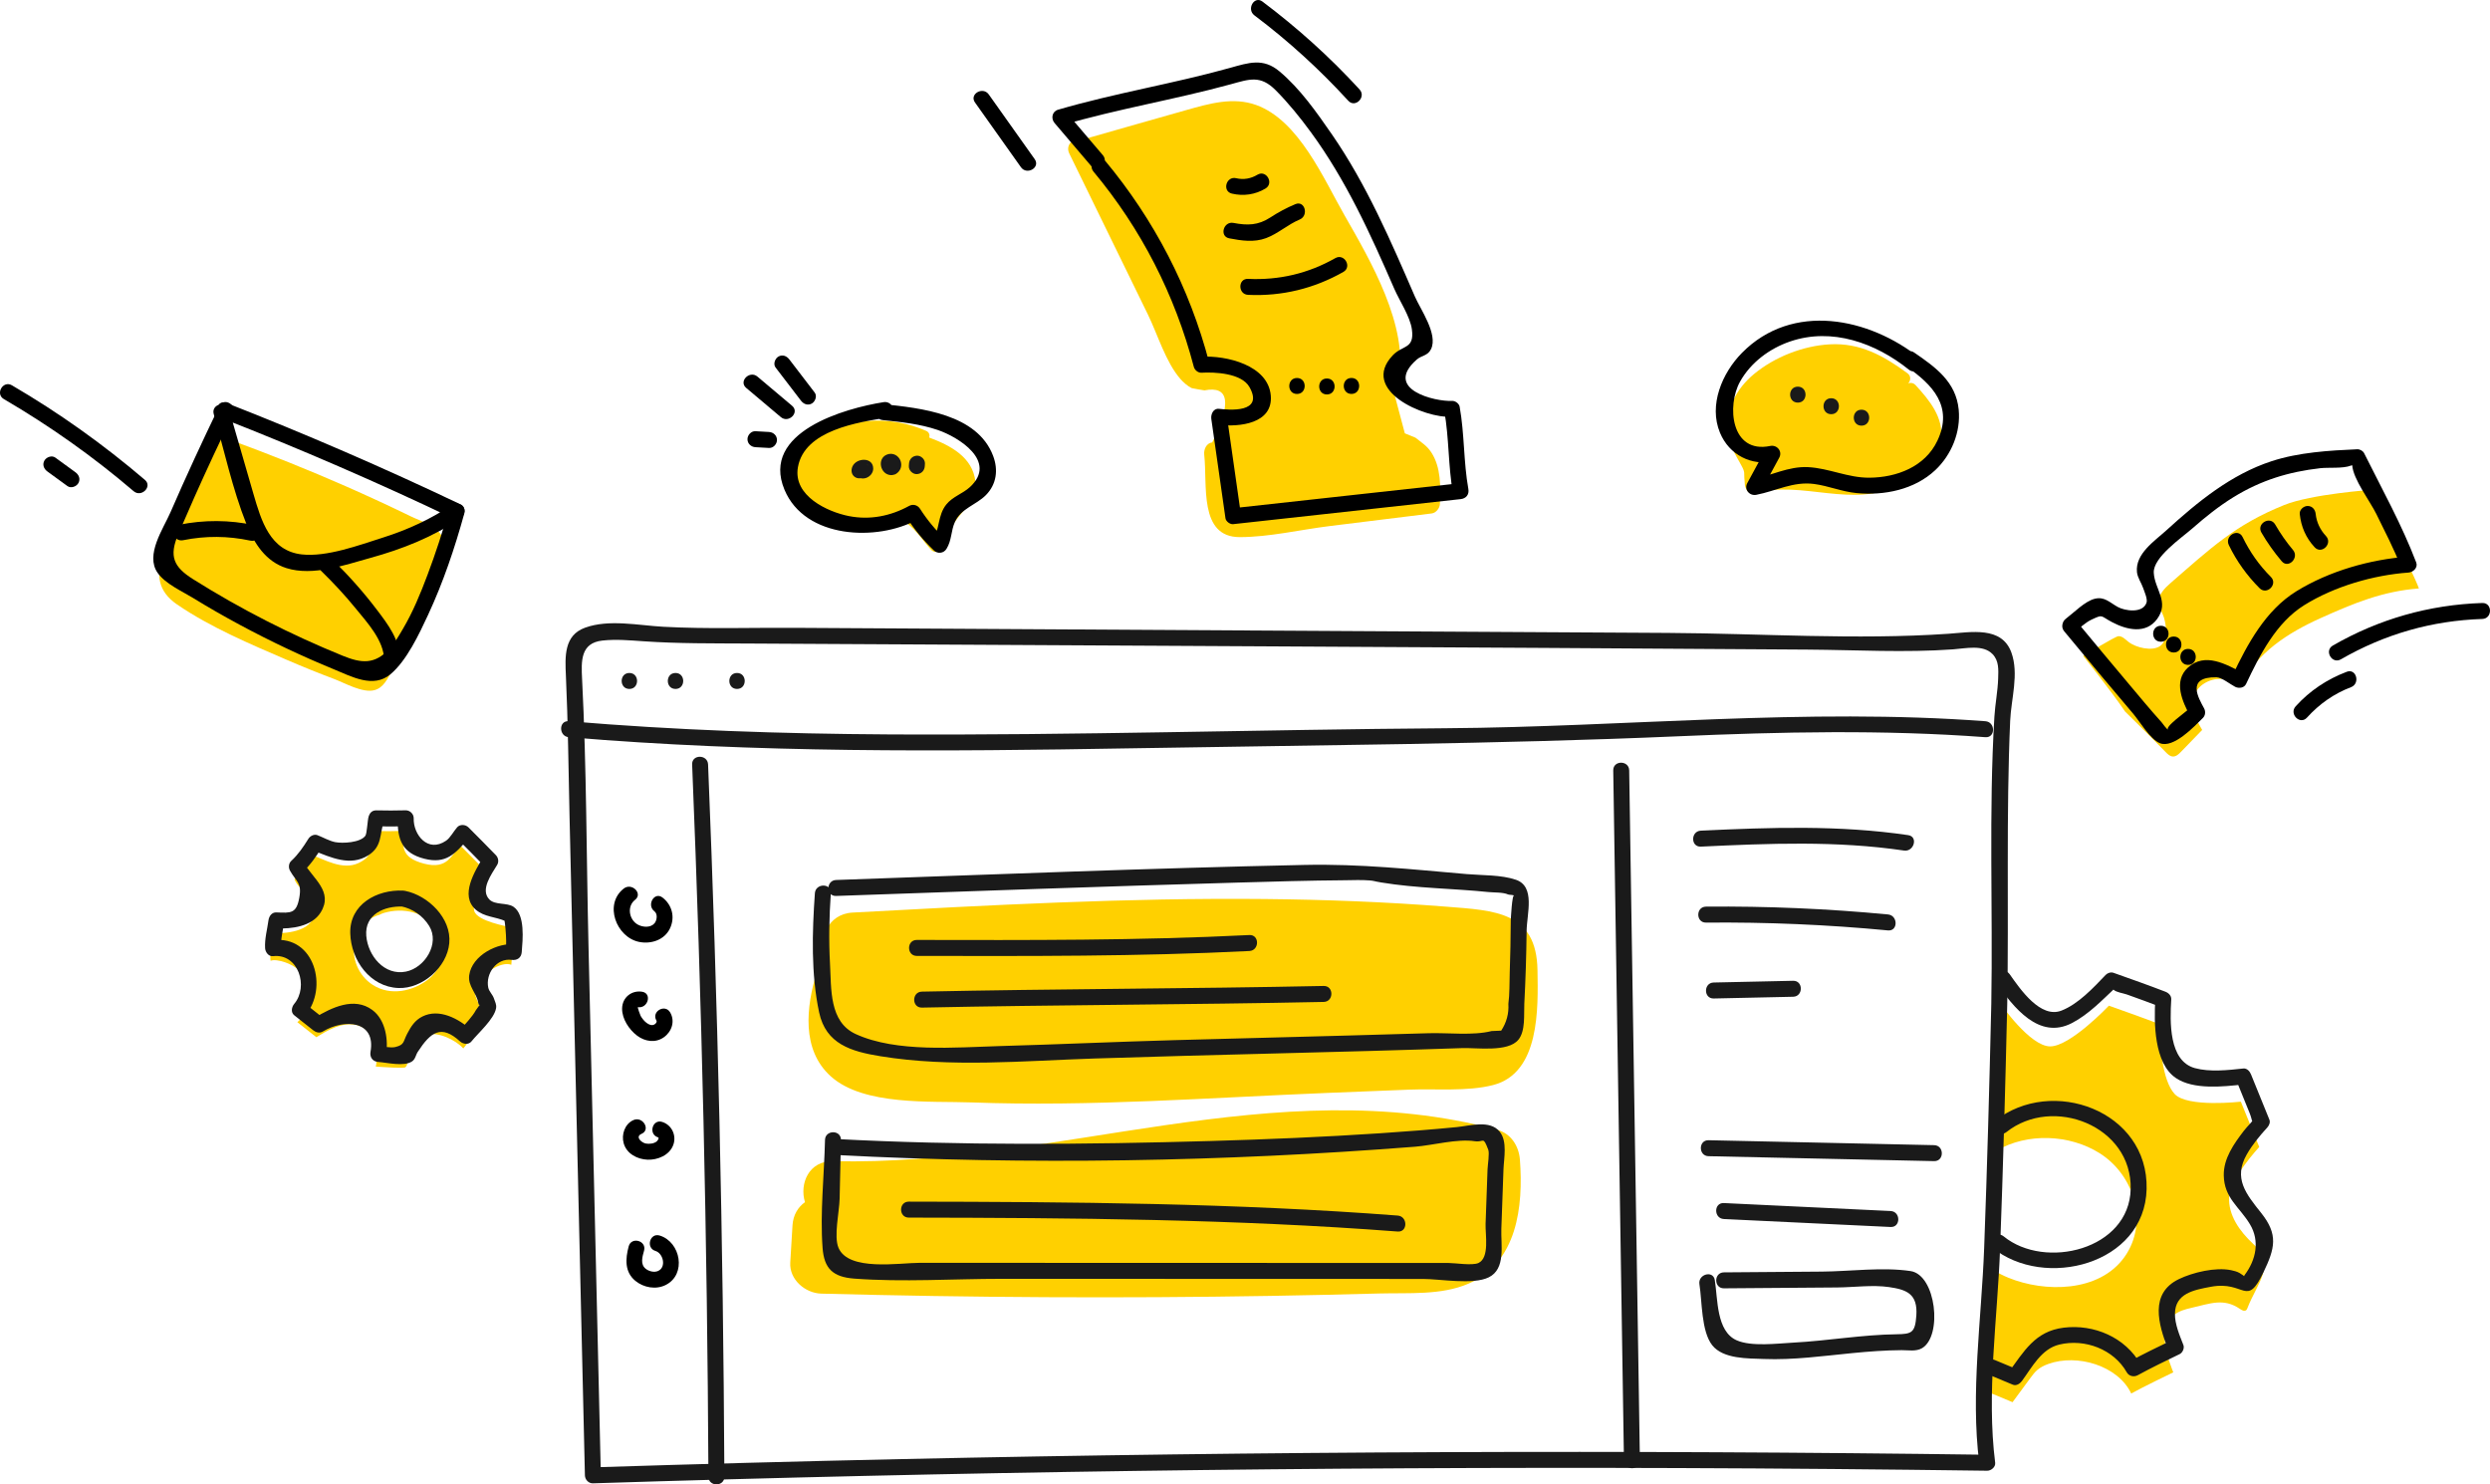<svg fill="none" height="279" viewBox="0 0 468 279" width="468" xmlns="http://www.w3.org/2000/svg"><path d="m50.866 180.585c1.189-.476 4.278.666 5.102 1.647.824.982.894 1.504 1.25 2.737.425 1.478.428 1.504.411 3.042-.018 1.537-.546 3.142-1.736 4.113 1.191.941 2.38 1.883 3.571 2.826 1.798-1.074 4.907-3.167 8.056-2.154 3.148 1.014 3.572 5.993 3.107 7.673 1.507.106 5.286.359 5.567.129.27-.22.343-.593.428-.931.543-2.133 1.496-4.677 3.629-5.208 2.132-.532 5.354.97 6.831 2.6 1.246-1.558 4.187-5.244 4.254-5.595.109-.575-2.971-4.486-1.922-6.384 1.049-1.896 4.663-4.502 6.692-3.746.296-2.139-.277-6.929-.452-7.09-.152-.138-5.958-1.047-6.52-3.026-.562-1.977 2.562-7.051 2.562-7.051s-3.98-4.078-5.173-5.24c-1.684 1.702-2.336 4.581-6.833 3.398-4.498-1.182-3.935-3.323-3.886-6.152-1.838.072-3.679.074-5.516.007l-.393 1.178c-.339 1.65.535 3.416-2.5 4.852-3.035 1.436-6.473-.714-8.6-1.421-1.156 1.81-1.779 3.127-3.458 4.463.881 2.262 4.063 3.191 3.684 6.571-.38 3.379-5.807 3.686-7.523 3.54-.069 1.18-.915 4.073-.631 5.222zm15.822-3.765c.393-1.706 1.518-3.254 3.003-4.172.523-.324 1.07-.547 1.627-.706.267-.144.551-.268.858-.358 3.652-1.067 7.781-.181 9.958 3.137 1.938 2.953 1.188 7.074-1.534 9.269-2.902 2.339-7.191 3.263-10.499 1.154-2.759-1.761-4.149-5.128-3.414-8.324z" fill="#ffd000"/><path d="m377.455 240.15c6.869 2.819 17.09 2.776 21.835-3.875 4.666-6.541 1.761-15.479-4.662-19.524-5.641-3.553-13.577-3.878-19.375-.484l.725-27.646s5.54 8.037 9.342 8.055c3.803.018 11.049-7.651 11.049-7.651s6.95 2.454 9.759 3.554c-.293 3.49.228 10.458 2.592 13.037 2.392 2.609 12.45 1.45 12.45 1.45l3.46 8.515s-5.439 5.855-5.658 9.324c-.219 3.47 1.97 6.516 4.511 8.888 4.337 4.054.805 7.222-1.062 12.038-.062.16-.131.329-.266.434-.336.261-.809-.01-1.16-.25-3.058-2.087-5.554-1.01-9.162-.184-1.121.257-2.269.574-3.171 1.29-.887.703-1.46.946-1.845 2.011-.436 1.209.139 2.495.146 3.78.007 1.245 1.506 5.031 1.506 5.031s-5.924 2.856-7.903 3.98c-2.479-5.243-10.154-7.526-15.599-5.553-.741.268-1.465.617-2.063 1.133-.507.437-.91.981-1.307 1.521-1.113 1.509-3.338 4.527-3.338 4.527l-4.2-1.75.604-23.066c.901.547 1.841 1.024 2.792 1.415z" fill="#ffd000"/><path d="m375.146 184.643c3.294 4.705 8.083 10.861 14.273 7.651 3.174-1.646 5.69-4.326 8.27-6.735-.638.596-1.332-.416-.428.472.485.478 1.841.657 2.493.89 2.152.773 4.303 1.549 6.437 2.37-.366-.482-.733-.965-1.1-1.447-.257 4.354-.259 11.978 3.869 14.779 3.321 2.254 8.936 1.616 12.673 1.209-.481-.367-.963-.735-1.444-1.102.871 2.144 1.742 4.286 2.612 6.43.697 1.716.257 2.15 1.125.742-.574.933-1.522 1.772-2.188 2.64-1.86 2.424-3.824 5.181-3.777 8.359.063 4.292 2.965 5.952 4.927 9.218 1.884 3.14 1.131 6.681-.996 9.521-.58.773 1.21.936-.958-.367-.449-.269-1.101-.431-1.599-.534-2.92-.605-7.196.413-9.813 1.68-5.538 2.682-3.881 8.446-2.034 13.189.229-.565.459-1.13.688-1.695-2.655 1.283-5.316 2.564-7.903 3.98.683.179 1.366.359 2.05.538-2.852-5.055-8.741-7.588-14.445-6.885-5.405.666-7.46 4.457-10.45 8.514.564-.23 1.128-.46 1.692-.689-1.4-.584-2.8-1.167-4.2-1.75-1.779-.741-2.554 2.162-.797 2.895 1.4.583 2.8 1.167 4.2 1.75.652.271 1.329-.198 1.692-.689 1.921-2.606 3.658-6.036 7.011-6.851 4.815-1.17 10.262.884 12.709 5.221.406.721 1.346.924 2.049.539 2.586-1.416 5.248-2.697 7.903-3.98.541-.262.913-1.119.688-1.696-.714-1.832-1.62-3.92-1.59-5.913.058-3.803 3.558-4.447 6.767-5.043 6.447-1.194 6.633 4.03 9.868-2.712 2.167-4.516 2.812-7.092-.417-11.145-2.868-3.6-5.29-6.53-2.712-11.027 1.046-1.825 2.444-3.513 3.86-5.061.331-.363.586-.965.385-1.46-1.152-2.838-2.306-5.678-3.459-8.516-.228-.563-.749-1.178-1.444-1.101-2.857.311-6.303.694-9.097-.07-4.93-1.347-4.696-8.713-4.447-12.915.042-.705-.504-1.218-1.1-1.447-3.231-1.243-6.495-2.4-9.758-3.554-.487-.172-1.11.022-1.458.386-2.323 2.431-5.149 5.484-8.313 6.717-3.933 1.533-7.71-3.941-9.724-6.818-1.102-1.573-3.701-.074-2.59 1.512z" fill="#1a1a1a"/><path d="m374.482 234.514c9.748 7.957 28.633 3.178 28.979-11.016.358-14.743-17.851-21.285-28.477-12.832-1.509 1.201.624 3.312 2.119 2.122 8.724-6.939 23.645-1.175 23.362 10.71-.272 11.406-16.112 15.223-23.863 8.893-1.484-1.211-3.616.901-2.12 2.123z" fill="#1a1a1a"/><path d="m75.76 167.394c-4.94-.225-10.078 2.588-9.929 8.028.138 5.043 3.711 10.084 9.061 10.283 4.492.166 9.129-3.882 9.553-8.423.439-4.698-3.988-8.97-8.286-9.834-1.883-.378-2.689 2.515-.797 2.896 2.176.437 4.113 1.762 5.313 3.715 2.018 3.286-.813 7.852-4.379 8.562-4.071.808-7.14-2.992-7.453-6.71-.344-4.061 3.402-5.673 6.919-5.513 1.927.086 1.923-2.917-.001-3.004z" fill="#1a1a1a"/><path d="m70.746 155.313c1.846.044 3.672.042 5.517-.007-.499-.5-.999-1-1.498-1.501-.122 3.961.821 6.537 4.986 7.6 4.115 1.051 5.803-.95 8.29-3.785-.706 0-1.412 0-2.119 0 1.746 1.724 3.458 3.484 5.173 5.24-.078-.606-.156-1.213-.235-1.819-1.641 2.726-4.477 7.273-1.448 9.931 1.611 1.414 3.791 1.328 5.619 2.174.777.268.683.066-.282-.608.125.71.214 1.423.268 2.141.131 1.432.164 2.853.05 4.286.632-.482 1.264-.965 1.897-1.447-3.382-.46-8.272 2.055-8.776 5.789-.278 2.065 1.42 3.346 1.695 5.172.099.484.255.529.468.135-.286.422-.584.834-.896 1.236-.712 1.324-2.026 2.592-2.973 3.778h2.119c-2.356-2.151-6.057-4.156-9.219-2.565-1.406.708-2.138 1.872-2.848 3.234-.795 1.527-.495 2.071-2.206 2.493-.93.229-2.304-.128-3.243-.192.481.634.963 1.267 1.444 1.901.517-2.911-.002-6.764-2.541-8.659-3.423-2.553-7.684-.442-10.822 1.444.605.078 1.21.157 1.816.236-1.191-.942-2.38-1.884-3.571-2.827v2.123c4.309-5.111 1.735-15.011-6.085-14.102.499.501.999 1.001 1.498 1.502-.101-1.747.398-3.49.63-5.223-.499.5-.999 1-1.498 1.501 2.834.127 6.657-.338 8.307-2.982 2.471-3.96-1.485-6.361-3.174-9.388-.078.606-.156 1.212-.235 1.819 1.552-1.438 2.581-2.979 3.693-4.767-.564.231-1.128.461-1.692.69 3.356 1.281 6.959 3.044 10.362.898 2.663-1.68 2.092-3.91 2.974-6.556.612-1.837-2.28-2.624-2.89-.799-.247.74-.314 3.252-.631 3.684-.953 1.295-4.257 1.47-5.696 1.185-1.065-.211-2.298-.918-3.322-1.308-.625-.238-1.364.163-1.692.689-.963 1.547-1.886 2.918-3.224 4.159-.492.457-.55 1.253-.235 1.82 1.196 2.142 2.273 2.229 1.746 5.117-.538 2.95-1.541 2.859-4.292 2.736-.886-.04-1.394.726-1.498 1.501-.236 1.76-.733 3.438-.63 5.223.043.737.655 1.599 1.498 1.501 4.737-.552 6.741 5.685 3.966 8.975-.474.564-.677 1.588 0 2.123 1.191.942 2.38 1.883 3.571 2.826.525.416 1.199.606 1.816.235 4.1-2.465 10.001-2.025 8.961 3.824-.178 1.002.41 1.83 1.444 1.901 1.672.114 4.788.906 6.324-.076.673-.431.711-1.204 1.118-1.828 2.441-3.753 4.409-5.185 7.956-1.945.547.5 1.594.657 2.119 0 1.24-1.554 4.303-4.222 4.639-6.258.119-.718-.196-1.174-.4-1.824-.219-.701-.914-1.308-1.066-2.029-.547-2.594 1.538-5.617 4.392-5.228 1.013.138 1.812-.379 1.897-1.447.188-2.361.675-7.023-1.553-8.536-1.194-.811-3.473-.277-4.535-1.375-1.766-1.827.414-4.742 1.471-6.498.346-.575.227-1.347-.235-1.819-1.715-1.757-3.427-3.515-5.173-5.24-.549-.543-1.58-.615-2.119 0-.638.727-1.294 1.977-2.062 2.506-3.457 2.382-6.193-1.149-6.099-4.2.024-.795-.706-1.522-1.498-1.501-1.846.049-3.672.051-5.516.007-1.927-.044-1.926 2.958.002 3.004z" fill="#1a1a1a"/><path d="m288.973 182.336c-.185-10.986-8.009-11.199-17.101-11.917-11.378-.9-22.791-1.33-34.204-1.441-25.83-.251-51.637 1.148-77.42 2.547-4.796.26-6.509 5.171-5.14 8.544-.691.642-1.249 1.509-1.589 2.623-1.983 6.516-2.958 14.618 2.666 19.645 6.187 5.53 18.768 4.585 26.426 4.871 22.368.835 44.889-.907 67.237-1.801l15.062-.602c4.967-.2 10.842.386 15.704-.856 8.829-2.258 8.48-14.423 8.359-21.613z" fill="#ffd000"/><path d="m285.67 217.978c-.192-2.573-1.675-4.931-4.278-5.629-41.619-11.175-82.951 6.879-124.783 5.902-4.616-.108-6.379 4.269-5.313 7.695-1.285.932-2.225 2.384-2.346 4.391-.139 2.324-.28 4.648-.42 6.971-.194 3.21 2.829 5.759 5.827 5.838 28.144.739 56.3.901 84.45.425 6.824-.115 13.647-.267 20.47-.454 5.46-.15 11.596.368 16.72-1.842 9.178-3.961 10.329-14.475 9.673-23.297z" fill="#ffd000"/><path d="m83.161 100.983c-1.023-2.164-4.03-2.995-5.989-3.947-4.002-1.948-8.041-3.818-12.116-5.61-7.106-3.126-14.312-6.005-21.6-8.678-.087-.032-.169-.049-.251-.065-.349-1.141-1.992-1.761-2.598-.425-3.282 7.226-7.04 14.402-9.879 21.814-1.514 3.951-1.024 7.096 2.565 9.552 6.266 4.287 13.754 7.441 20.698 10.437 2.923 1.261 5.874 2.454 8.853 3.574 1.951.734 5.334 2.693 7.572 2.073 1.68-.465 2.397-2.125 3.222-3.514 1.812-3.051 3.407-6.246 4.869-9.479 1.397-3.088 2.657-6.238 3.766-9.442.639-1.849 1.826-4.303.888-6.288z" fill="#ffd000"/><path d="m269.036 85.059c-.853-1.316-1.82-1.836-2.992-2.793-.667-.272-1.335-.544-2.002-.817-.633-2.378-1.265-4.755-1.898-7.132.036-.905.566-1.86.737-2.766 1.926-10.251-5.302-22.572-10.177-31.087-3.91-6.828-8.561-17.822-16.595-20.726-4.352-1.573-8.821-.265-13.092.936-6.412 1.803-12.813 3.647-19.22 5.47-.075.021-.137.054-.205.081-1.418-.671-3.503.807-2.616 2.626 4.932 10.101 9.864 20.202 14.795 30.303 1.812 3.712 3.334 8.926 6.095 12.082.511.584 1.348 1.347 2.118 1.711.795.164 1.594.306 2.399.425 4.646-.898 5.132 2.363 1.46 9.78-1.109.128-1.615 1.336-1.507 2.302.635 5.674-1.056 15.499 6.664 15.5 5.53 0 11.402-1.397 16.896-2.075 6.398-.791 12.797-1.582 19.195-2.374.823-.102 1.509-.981 1.544-1.781.139-3.211.22-6.858-1.599-9.665z" fill="#ffd000"/><path d="m364.767 82.614c.697-4.016-2.212-7.491-4.722-10.217-.41-.444-.936-.507-1.385-.352.462-.516.574-1.361-.147-1.888-4.488-3.287-8.898-5.762-14.637-5.436-5.013.286-10.33 2.37-14.208 5.581-3.298 2.731-5.342 6.553-4.881 10.92.257 2.429 1.274 4.051 2.425 6.109.886 1.586.506 1.431.688 3.086.078.711-.049.832.335 1.566.242.462.824.899 1.386.74 9.095-2.575 18.634 3.031 27.399-1.668 3.3-1.768 7.062-4.487 7.747-8.44z" fill="#ffd000"/><path d="m174.651 82.241c.137-.461.003-1.005-.563-1.252-5.089-2.219-10.719-2.552-16.022-.859-4.247 1.356-10.064 4.483-10.235 9.56-.151 4.471 3.595 8.126 7.732 9.038 2.786.614 5.684.238 8.406-.498 2.432-.658 4.117-1.516 6.506.144 1.706 1.185 3.14 3.441 4.543 4.978.497.546 1.49.527 1.77-.255 1.054-2.95 2.678-5.196 4.698-7.537 1.287-1.492 2.06-2.986 1.846-5.02-.49-4.644-4.755-6.83-8.681-8.299z" fill="#ffd000"/><path d="m374.266 188.736c-.349 15.307-.774 30.613-1.342 45.914-.494 13.27-2.583 27.169-.926 40.282.499-.5.999-1.001 1.498-1.501-68.023-.922-136.061-.657-204.075.816-19.333.418-38.662.937-57.989 1.551.499.5.999 1 1.498 1.501-.776-33.279-1.553-66.559-2.329-99.838-.387-16.583-.352-33.243-1.196-49.809-.175-3.422-.305-6.795 3.811-7.253 2.543-.283 5.176-.041 7.718.134 6.568.452 13.138.385 19.721.424 66.382.386 132.767.682 199.149 1.142 9.052.063 18.257.604 27.287-.048 2.436-.177 5.617-.941 7.399.884 1.231 1.261 1.12 2.924 1.066 4.599-.079 2.413-.564 4.79-.709 7.198-1.075 17.89-.269 36.074-.581 54.004-.034 1.933 2.963 1.934 2.996 0 .309-17.719-.222-35.56.552-53.258.18-4.121 1.688-8.816.224-12.838-1.815-4.988-7.578-3.81-11.833-3.519-17.385 1.189-35.265-.059-52.694-.16-18.465-.107-36.93-.215-55.394-.322-36.254-.211-72.507-.422-108.76-.633-8.213-.049-16.512.244-24.714-.202-4.644-.252-10.179-1.46-14.69.179-3.96 1.44-3.759 5.394-3.592 9.034.405 8.852.48 17.729.687 26.588.962 41.231 1.924 82.463 2.886 123.694.018.791.671 1.527 1.498 1.501 67.995-2.156 136.027-3.112 204.056-2.868 19.336.069 38.673.239 58.008.501.735.01 1.599-.699 1.498-1.501-1.656-13.102.434-27.023.926-40.282.568-15.301.995-30.606 1.342-45.914.044-1.932-2.952-1.931-2.996 0z" fill="#1a1a1a"/><path d="m106.901 138.56c35.124 2.973 70.381 2.703 105.593 2.091 34.336-.598 68.642-.776 102.954-2.262 19.242-.834 38.484-1.265 57.71.171 1.924.144 1.915-2.859 0-3.002-33.819-2.527-67.56 1.08-101.385 1.32-34.907.248-69.819 1.359-104.728 1.16-20.072-.115-40.138-.787-60.144-2.48-1.922-.162-1.911 2.841 0 3.002z" fill="#1a1a1a"/><path d="m136.149 277.55c-.218-44.634-1.24-89.267-3.064-133.863-.078-1.926-3.075-1.936-2.996 0 1.824 44.596 2.845 89.229 3.063 133.863.01 1.931 3.007 1.935 2.997 0z" fill="#1a1a1a"/><path d="m153.158 167.892c-.511 7.302-.743 15.187.799 22.398 1.272 5.953 6.019 7.341 11.519 8.235 13.289 2.158 26.844.863 40.223.426 23.038-.755 46.087-1.158 69.123-1.955 2.722-.094 8.602.816 10.561-1.571 1.371-1.669 1.011-4.782 1.113-6.732.24-4.561.384-9.129.434-13.696.035-3.253 1.707-8.386-2.034-9.649-2.779-.939-6.264-.804-9.153-1.052-10.51-.907-20.037-1.952-30.572-1.728-29.348.623-58.69 1.802-88.026 2.83-1.923.067-1.932 3.07 0 3.002 25.141-.881 50.283-1.796 75.43-2.51 6.722-.191 13.447-.394 20.173-.441 1.555-.011 3.151-.097 4.703.036.879.075.684.138 2.171.384 6.628 1.099 13.485 1.113 20.163 1.8.989.103 2.748.022 3.656.449.22.103 1.004.037 1.167.249-.411-.536-.656 4.523-.657 4.672-.016 3.263-.081 6.525-.194 9.787-.067 1.922-.001 3.96-.256 5.867.111 1.8-.338 3.474-1.347 5.022-.598.026-1.197.05-1.795.074-3.489.892-8.225.298-11.817.409-5.2.161-10.4.307-15.601.447-10.736.29-21.473.558-32.21.856-10.944.303-21.881.807-32.824 1.113-8.256.231-19.396 1.26-27.07-2.256-5.022-2.3-4.572-8.503-4.837-13.255-.246-4.41-.151-8.809.157-13.212.132-1.927-2.866-1.919-2.999.001z" fill="#1a1a1a"/><path d="m155.06 214.266c-.15 6.642-.946 13.645-.457 20.275.287 3.889 1.927 5.481 5.949 5.783 9.149.687 18.598.036 27.771.039 21.988.008 43.976.014 65.965.02 4.39.001 8.78.003 13.17.004 3.198.001 9.391 1.147 12.344-.296 3.263-1.593 2.269-6.085 2.379-9.135.133-3.717.267-7.432.401-11.149.076-2.113.77-5.257-.702-7.09-1.837-2.287-5.613-1.109-8.059-.87-4.793.468-9.596.838-14.402 1.158-10.641.705-21.301 1.153-31.961 1.459-23.414.671-46.917.854-70.316-.377-1.926-.102-1.921 2.901 0 3.002 36.118 1.902 72.752 1.271 108.805-1.551 3.365-.264 7.926-1.54 11.247-1.034 1.756.267 1.506-1.074 2.526 1.587.263.686-.101 2.831-.133 3.717-.123 3.406-.246 6.814-.368 10.22-.072 2.007.793 6.377-1.342 7.362-1.139.525-4.336-.001-5.597-.002-4.184-.001-8.368-.003-12.552-.004-18.694-.005-37.387-.01-56.081-.016-10.247-.003-20.495-.007-30.742-.011-3.844-.002-13.403 1.649-15.304-2.814-.922-2.165.152-6.761.208-9.216.083-3.687.166-7.373.248-11.059.043-1.935-2.953-1.935-2.997-.002z" fill="#1a1a1a"/><path d="m303.212 144.803c.587 37.856 1.175 75.712 1.762 113.567.084 5.38.167 10.76.251 16.14.03 1.931 3.026 1.936 2.996 0-.587-37.855-1.174-75.711-1.762-113.567-.084-5.38-.166-10.76-.25-16.14-.03-1.929-3.027-1.935-2.997 0z" fill="#1a1a1a"/><path d="m172.309 179.671c20.809.036 41.721.125 62.509-.922 1.919-.097 1.931-3.099 0-3.002-20.788 1.047-41.699.958-62.509.922-1.929-.003-1.932 2.999 0 3.002z" fill="#1a1a1a"/><path d="m173.272 189.386c25.17-.528 50.348-.538 75.518-1.066 1.926-.04 1.932-3.042 0-3.002-25.171.527-50.349.537-75.518 1.066-1.926.04-1.933 3.042 0 3.002z" fill="#1a1a1a"/><path d="m205.527 32.26c8.959 10.748 15.302 23.152 18.854 36.691.159.606.799 1.14 1.444 1.102 2.501-.145 7.52.078 9 2.678 2.838 4.984-3.913 4.32-5.712 4.11-1.078-.126-1.566 1.055-1.445 1.9.887 6.225 1.775 12.45 2.662 18.675.084.586.857 1.167 1.444 1.102 14.255-1.568 28.508-3.135 42.761-4.704 1.025-.113 1.631-.864 1.445-1.9-.92-5.115-.714-10.342-1.635-15.46-.109-.613-.835-1.135-1.444-1.102-3.131.169-12.995-2.16-6.618-7.772.919-.81 2.066-.67 2.691-1.981 1.33-2.79-2-7.461-3.027-9.826-4.546-10.476-9.08-21.051-15.594-30.487-2.846-4.121-6.046-8.691-9.915-11.903-3.031-2.518-5.706-1.615-9.24-.627-10.685 2.986-21.675 4.745-32.328 7.863-1.142.334-1.385 1.659-.661 2.509 2.316 2.718 4.632 5.437 6.949 8.155 1.253 1.472 3.365-.66 2.118-2.123-2.316-2.718-4.632-5.437-6.949-8.155-.22.837-.44 1.672-.661 2.509 10.428-3.053 21.179-4.805 31.654-7.676 3.524-.966 5.577-1.766 8.448 1.123 2.407 2.424 4.596 5.132 6.613 7.885 3.269 4.461 6.076 9.244 8.601 14.162 2.56 4.987 4.829 10.117 7.066 15.255.975 2.238 2.985 5.231 3.318 7.632.52 3.76-1.742 2.915-3.617 4.909-6.187 6.576 5.924 11.833 11.152 11.551-.481-.367-.963-.735-1.444-1.102.92 5.115.713 10.342 1.634 15.46.481-.633.963-1.267 1.444-1.901-14.253 1.568-28.507 3.135-42.761 4.704.482.367.963.735 1.445 1.102-.887-6.225-1.775-12.45-2.662-18.675-.482.633-.963 1.267-1.444 1.9 3.826.446 10.148-.202 9.733-5.462-.455-5.782-8.416-7.599-13.021-7.33.482.367.963.735 1.445 1.102-3.686-14.05-10.333-26.868-19.624-38.017-1.237-1.482-3.347.651-2.119 2.126z" fill="#000"/><path d="m243.77 74.048c1.928 0 1.932-3.002 0-3.002-1.929 0-1.932 3.002 0 3.002z" fill="#000"/><path d="m249.393 74.14c1.928 0 1.932-3.002 0-3.002-1.928 0-1.931 3.002 0 3.002z" fill="#000"/><path d="m254.011 74.041c1.928 0 1.932-3.002 0-3.002-1.928 0-1.932 3.002 0 3.002z" fill="#000"/><path d="m234.573 55.418c6.339.299 12.398-1.175 17.914-4.308 1.677-.953.169-3.548-1.512-2.592-5.09 2.891-10.562 4.175-16.401 3.899-1.927-.092-1.923 2.91-.001 3.001z" fill="#000"/><path d="m231.036 44.796c2.299.442 4.672.802 6.928-.039 2.246-.837 4.075-2.563 6.308-3.493 1.756-.731.986-3.637-.797-2.895-1.688.703-3.212 1.529-4.742 2.524-2.256 1.466-4.27 1.512-6.9 1.007-1.885-.361-2.692 2.532-.797 2.896z" fill="#000"/><path d="m231.538 36.39c2.177.51 4.383.198 6.309-.954 1.654-.99.149-3.586-1.512-2.592-1.236.739-2.594.981-4 .651-1.876-.441-2.677 2.453-.797 2.894z" fill="#000"/><path d="m360.884 67.346c-9.552-7.66-24.006-10.645-33.486-1.014-3.713 3.771-6.287 9.793-4.125 15.004 1.741 4.195 5.905 6.271 10.241 5.379-.564-.736-1.127-1.47-1.692-2.205-1.138 2.097-2.276 4.193-3.415 6.291-.654 1.205.42 2.453 1.692 2.205 3.706-.721 6.952-2.557 10.853-2.041 2.714.359 5.246 1.451 8.001 1.715 5.196.498 10.869-.64 14.779-4.31 3.055-2.869 4.819-7.174 4.408-11.38-.512-5.24-4.36-7.98-8.386-10.739-1.597-1.094-3.097 1.507-1.513 2.592 5.016 3.437 8.927 7.572 5.896 13.987-2.324 4.921-7.686 6.929-12.82 6.957-4.006.021-7.552-1.785-11.481-1.985-3.708-.189-6.968 1.617-10.532 2.311.565.735 1.128 1.47 1.692 2.205 1.139-2.096 2.277-4.193 3.415-6.29.65-1.196-.417-2.467-1.692-2.205-7.422 1.524-8.198-7.604-5.665-12.111 2.022-3.598 5.536-6.207 9.402-7.529 7.877-2.692 16.086.295 22.311 5.288 1.49 1.194 3.623-.918 2.117-2.126z" fill="#000"/><path d="m166.077 75.587c-7.225 1.135-23.175 5.595-18.631 16.465 3.869 9.255 17.447 9.736 24.938 5.63-.683-.179-1.366-.359-2.05-.538 1.509 2.358 3.171 4.394 5.205 6.328.711.675 1.838.532 2.354-.305 1.009-1.639.824-3.336 1.568-5.025 1.132-2.575 4.033-3.245 5.848-5.091 2.001-2.037 2.342-4.724 1.359-7.345-2.969-7.918-13.651-9.014-20.774-9.752-1.916-.199-1.902 2.805 0 3.002 3.478.361 7.01.723 10.339 1.854 3.928 1.335 11.298 5.906 6.085 10.724-1.381 1.277-3.257 1.786-4.466 3.297-1.629 2.035-1.212 4.657-2.546 6.82.784-.101 1.569-.202 2.353-.304-1.829-1.738-3.371-3.587-4.737-5.72-.445-.697-1.314-.942-2.049-.538-3.493 1.915-7.368 2.691-11.314 1.914-4.036-.794-10.524-3.801-9.59-9.174 1.216-6.991 11.32-8.471 16.907-9.349 1.897-.297 1.091-3.19-.799-2.894z" fill="#000"/><path d="m117.243 167.006c-3.792 2.941-1.411 9.174 2.891 10.036 2.23.446 4.729-.356 5.772-2.503 1.021-2.103.433-4.454-1.396-5.846-1.535-1.167-3.03 1.439-1.512 2.592.651.496.487 1.701.018 2.255-.744.882-2.225.754-3.135.247-1.683-.935-2.077-3.449-.52-4.657 1.524-1.182-.612-3.293-2.118-2.124z" fill="#000"/><path d="m120.699 186.405c-1.99-.318-3.74 1.067-3.773 3.15-.03 1.947 1.313 3.965 2.818 5.101 1.485 1.12 3.463 1.42 5.035.301 1.503-1.07 2.138-3.03 1.178-4.669-.976-1.666-3.567-.156-2.587 1.515.163.278-.096.585-.358.742-.485.289-1.026.043-1.445-.259-.484-.351-.855-.831-1.156-1.343-.057-.096-.641-1.663-.508-1.642 1.886.3 2.698-2.592.796-2.896z" fill="#000"/><path d="m119.07 210.521c-1.636.705-2.32 2.738-1.841 4.388.568 1.963 2.556 2.986 4.48 3.063 1.912.076 4.111-.846 4.824-2.742.673-1.79-.258-3.789-2.077-4.358-1.845-.576-2.634 2.321-.797 2.895.34.106-.1.664-.234.774-.511.421-1.399.508-2.019.398-.836-.149-2.089-1.281-.824-1.825 1.768-.761.243-3.349-1.512-2.593z" fill="#000"/><path d="m118.165 234.256c-.629 2.336-.79 4.817 1.252 6.488 1.566 1.282 3.861 1.7 5.707.776 3.963-1.983 2.821-8.102-1.141-9.294-1.851-.557-2.642 2.34-.797 2.895 1.486.447 2.104 3.085.481 3.775-.724.307-1.675.064-2.276-.399-1.111-.856-.648-2.285-.337-3.443.502-1.866-2.388-2.664-2.889-.798z" fill="#000"/><g fill="#1a1a1a"><path d="m319.675 159.129c12.743-.603 25.516-1.132 38.185.737 1.887.278 2.701-2.614.797-2.895-12.952-1.912-25.948-1.461-38.981-.844-1.92.091-1.931 3.093-.001 3.002z"/><path d="m320.643 173.411c11.429-.105 22.828.384 34.206 1.467 1.919.183 1.906-2.821 0-3.002-11.378-1.083-22.778-1.573-34.206-1.468-1.927.018-1.932 3.021 0 3.003z"/><path d="m322.094 187.673c4.977-.108 9.953-.218 14.929-.326 1.926-.042 1.932-3.044 0-3.002-4.976.108-9.952.217-14.929.325-1.925.042-1.932 3.045 0 3.003z"/><path d="m321.125 217.314c14.133.309 28.266.618 42.398.927 1.929.042 1.929-2.96 0-3.002-14.132-.309-28.265-.618-42.398-.928-1.928-.042-1.928 2.961 0 3.003z"/><path d="m324.006 229.125c10.446.498 20.892.998 31.337 1.496 1.928.092 1.923-2.91 0-3.002-10.445-.499-20.891-.998-31.337-1.496-1.927-.092-1.923 2.91 0 3.002z"/><path d="m319.411 241.39c.514 3.151.32 8.845 2.418 11.473 2.069 2.594 6.709 2.449 9.676 2.566 5.567.22 11.109-.562 16.636-1.103 3.087-.301 6.172-.536 9.276-.556 1.247-.008 2.699.296 3.837-.372 3.884-2.286 2.654-13.771-2.162-14.493-5.262-.79-11.34.059-16.668.1-6.136.047-12.272.095-18.408.142-1.927.015-1.931 3.017 0 3.002 7.105-.055 14.21-.11 21.314-.164 3.102-.024 6.623-.518 9.688-.075 3.304.478 5.45 1.241 5.161 5.359-.225 3.2-.84 3.477-3.689 3.513-6.517.082-12.958 1.23-19.459 1.574-2.995.159-7.845.791-10.624-.439-3.847-1.706-3.528-7.779-4.107-11.326-.31-1.901-3.198-1.095-2.889.799z"/><path d="m170.806 228.858c30.584.044 61.385.276 91.891 2.617 1.923.147 1.914-2.855 0-3.002-30.506-2.341-61.307-2.573-91.891-2.617-1.927-.002-1.93 3 0 3.002z"/><path d="m118.291 129.492c1.928 0 1.932-3.002 0-3.002-1.928 0-1.931 3.002 0 3.002z"/><path d="m126.964 129.492c1.928 0 1.932-3.002 0-3.002-1.928 0-1.931 3.002 0 3.002z"/><path d="m138.526 129.492c1.928 0 1.932-3.002 0-3.002-1.928 0-1.931 3.002 0 3.002z"/><path d="m160.567 89.023c.484.712 1.287 1.08 2.139.835.785-.226 1.433-.969 1.417-1.812-.04-2.183-3.147-2.023-3.897-.387-.338.737-.209 1.616.537 2.054.646.378 1.711.202 2.05-.538.067-.127.069-.144.007-.05-.088.137-.22.225-.397.263-.092.019-.497-.084-.212.019-.349-.349-.698-.699-1.047-1.049-.016-.076-.032-.153-.048-.229.068-.252.137-.505.205-.757-.146.308.05.173.588-.407.552.077.707.071.463-.02.221.129.441.257.662.386.04.06.08.119.12.179-.456-.669-1.318-.968-2.05-.538-.662.388-.996 1.381-.537 2.054z"/><path d="m168.448 89.046c.797-.533 1.14-1.433.834-2.357-.355-1.071-1.474-1.669-2.542-1.266-2.007.758-1.292 3.852.774 3.88.784.01 1.534-.698 1.498-1.501-.037-.823-.658-1.49-1.498-1.501.249.108.498.216.747.324.084.145.167.29.251.436.095.315-.084.518-.272.754-.172.395-.475.476-.909.244-.405.136-.666.045-.78-.274-.27-.455-.223-.923.386-1.331-.673.45-.964 1.324-.538 2.054.389.668 1.373.992 2.049.538z"/><path d="m170.85 87.151c-.01.153-.019.306-.029.459-.049.786.724 1.536 1.498 1.501.854-.038 1.446-.659 1.499-1.501.01-.153.019-.306.028-.459.049-.786-.724-1.536-1.498-1.501-.854.038-1.446.66-1.498 1.501z"/></g><path d="m40.177 77.844c1.98 6.839 3.506 14.046 6.141 20.665 1.445 3.63 3.633 7.059 7.539 8.278 4.969 1.552 10.939-.594 15.729-1.914 6.04-1.665 11.79-3.936 16.993-7.475.85-.579 1.091-2.073 0-2.592-14.451-6.884-29.136-13.243-44.04-19.077-1.797-.704-2.576 2.199-.797 2.895 14.664 5.74 29.107 12.002 43.325 18.775 0-.864 0-1.728 0-2.592-4.05 2.754-8.403 4.749-13.071 6.23-4.49 1.425-10.574 3.696-15.281 3.169-5.975-.669-7.612-6.348-9.074-11.35-1.539-5.265-3.05-10.539-4.576-15.808-.535-1.853-3.428-1.066-2.889.797z" fill="#000"/><path d="m41.22 76.336c-3.184 6.577-6.25 13.208-9.161 19.91-1.366 3.144-4.803 8.036-2.441 11.414 1.461 2.088 4.622 3.475 6.685 4.743 2.858 1.757 5.77 3.422 8.724 5.012 5.766 3.103 11.692 5.907 17.748 8.394 3.294 1.353 7.394 3.622 10.614.923 3.063-2.569 5.401-7.577 7.062-11.147 2.842-6.109 5.033-12.588 6.817-19.083.512-1.865-2.377-2.662-2.89-.799-1.145 4.167-2.501 8.291-4.022 12.334-1.312 3.491-2.744 6.991-4.649 10.207-.715 1.207-1.507 2.599-2.451 3.637-2.804 3.089-5.349 2.796-8.858 1.367-9.751-3.971-19.198-8.775-28.111-14.387-3.648-2.297-4.57-4.277-2.774-8.475 1-2.336 2.017-4.665 3.05-6.987 2.326-5.224 4.751-10.402 7.244-15.549.838-1.731-1.745-3.256-2.587-1.515z" fill="#000"/><path d="m60.364 107.307c2.283 2.23 4.458 4.553 6.472 7.031 2.2 2.705 5.352 6.064 5.367 9.755.008 1.931 3.005 1.935 2.997 0-.016-3.793-2.22-6.657-4.433-9.571-2.525-3.326-5.299-6.422-8.284-9.337-1.381-1.35-3.502.77-2.119 2.122z" fill="#000"/><path d="m47.856 98.72c-4.751-1.016-9.476-1.039-14.238-.079-1.889.38-1.09 3.275.797 2.895 4.225-.852 8.431-.822 12.645.079 1.88.402 2.684-2.491.796-2.895z" fill="#000"/><path d="m194.475 29.915c-2.878-4.055-5.757-8.109-8.634-12.164-1.109-1.561-3.709-.064-2.587 1.515 2.878 4.055 5.757 8.109 8.634 12.164 1.108 1.562 3.708.064 2.587-1.515z" fill="#000"/><path d="m399.414 133.743c-2.67-3.966-7.874-10.453-7.874-10.453s6.029-3.685 6.615-3.714c.746-.038 1.314.617 1.903 1.076 1.412 1.101 4.453 1.805 5.923.784 1.471-1.021 1.257-3.686.725-5.397-.291-.941-.913-1.793-.971-2.777-.088-1.486 1.106-2.703 2.23-3.678 7.55-6.545 12.084-10.917 21.343-14.656 5.133-2.073 16.447-2.859 16.447-2.859s7.882 15.679 8.881 18.536c-6.785.516-12.236 2.772-18.444 5.563-6.209 2.791-11.898 6.48-15.016 12.539-1.956-.734-2.479-1.286-4.555-1.063-2.077.224-4.177 1.743-4.318 3.831-.17 2.51.261 3.391 1.599 5.725-1.326 1.37-2.652 2.741-3.978 4.111-.426.441-.934.916-1.547.882-.535-.03-.961-.442-1.333-.829-2.229-2.322-7.63-7.621-7.63-7.621z" fill="#ffd000"/><path d="m389.791 118.895c1.06-.801 2.159-1.901 3.359-2.453 2.196-1.009 1.535-.704 3.84.509 2.729 1.436 6.344 2.299 8.467-.634 2.329-3.215-.502-5.562-.653-8.678-.139-2.879 5.239-6.555 7.196-8.271 2.471-2.167 5.022-4.222 7.826-5.944 5.136-3.154 10.316-4.74 16.254-5.421 1.59-.182 4.286.101 5.783-.492.496-.197 1.755.293.504-.402-1.2-.666-.283-.194-.26.299.124 2.606 3.39 6.856 4.524 9.189 1.586 3.263 3.319 6.526 4.613 9.921.481-.634.962-1.267 1.444-1.9-7.178.511-14.926 2.712-21.095 6.524-5.778 3.571-9.21 9.941-12.025 15.901.683-.179 1.366-.359 2.049-.538-3.161-1.585-7.148-4.014-10.412-1.004-2.778 2.562-1.013 6.402.468 9.155.078-.606.156-1.213.235-1.819-.883.871-5.516 4.044-4.277 4.383-.44-.12-1.081-1.16-1.372-1.481-2.138-2.371-4.173-4.844-6.229-7.286-3.33-3.956-6.641-7.929-9.937-11.914-1.231-1.489-3.341.646-2.118 2.123 4.299 5.197 8.612 10.385 12.986 15.518 1.195 1.403 3.161 4.773 4.98 5.508 2.573 1.04 6.476-3.141 8.085-4.729.487-.479.55-1.234.235-1.819-1.035-1.923-3.463-5.924 2.318-5.84 1.008.016 2.634 1.349 3.526 1.796.675.338 1.686.232 2.05-.539 2.586-5.472 5.648-11.524 10.95-14.824 5.657-3.52 12.988-5.645 19.583-6.115.879-.063 1.817-.923 1.444-1.901-2.686-7.049-6.423-13.787-9.788-20.529-.224-.449-.799-.765-1.294-.744-5.306.231-11.02.581-16.093 2.24-7.667 2.506-13.942 7.682-19.812 13.022-2.199 2-5.835 4.381-5.5 7.817.103 1.059.83 2.02 1.164 3.005.231.678.863 2.062.636 2.741-.707 2.111-4.125 1.526-5.387.828-1.575-.874-2.509-1.991-4.323-1.556-1.858.447-3.943 2.616-5.458 3.76-1.52 1.152-.027 3.76 1.514 2.596z" fill="#000"/><path d="m406.138 120.619c1.927 0 1.931-3.002 0-3.002-1.928 0-1.932 3.002 0 3.002z" fill="#000"/><path d="m408.554 122.643c1.928 0 1.932-3.002 0-3.002-1.929 0-1.932 3.002 0 3.002z" fill="#000"/><path d="m411.249 124.971c1.927 0 1.931-3.003 0-3.003-1.928 0-1.931 3.003 0 3.003z" fill="#000"/><path d="m418.914 102.453c1.459 3.02 3.411 5.738 5.782 8.107 1.368 1.365 3.487-.757 2.119-2.123-2.203-2.199-3.96-4.696-5.314-7.498-.84-1.741-3.425-.22-2.587 1.514z" fill="#000"/><path d="m425.034 100.091c1.108 1.914 2.39 3.708 3.817 5.397 1.247 1.477 3.358-.657 2.118-2.123-1.262-1.495-2.368-3.095-3.348-4.789-.967-1.671-3.557-.161-2.587 1.515z" fill="#000"/><path d="m432.242 96.6c.244 2.389 1.161 4.51 2.807 6.268 1.322 1.412 3.438-.715 2.118-2.123-1.068-1.141-1.77-2.578-1.929-4.145-.083-.813-.63-1.492-1.499-1.501-.746-.008-1.58.696-1.497 1.501z" fill="#000"/><path d="m14.185 88.767c-1.26-.918-2.519-1.835-3.779-2.753-.655-.477-1.67-.112-2.05.538-.443.759-.119 1.575.537 2.054 1.259.918 2.519 1.835 3.779 2.753.655.477 1.67.112 2.05-.538.443-.759.12-1.575-.537-2.054z" fill="#000"/><path d="m27.236 90.199c-7.809-6.669-16.133-12.603-25-17.781-1.669-.975-3.179 1.619-1.512 2.592 8.647 5.049 16.775 10.805 24.393 17.312 1.459 1.248 3.589-.867 2.119-2.123z" fill="#000"/><path d="m255.534 16.816c-5.572-6.082-11.667-11.573-18.257-16.525-1.543-1.16-3.038 1.445-1.512 2.592 6.383 4.797 12.258 10.169 17.65 16.056 1.307 1.427 3.421-.701 2.119-2.123z" fill="#000"/><path d="m153.126 73.788c-1.59-2.076-3.18-4.154-4.77-6.231-.496-.648-1.283-.976-2.05-.538-.636.362-1.028 1.412-.537 2.054 1.59 2.077 3.18 4.154 4.771 6.231.496.648 1.283.976 2.049.538.636-.362 1.029-1.412.537-2.054z" fill="#000"/><path d="m144.535 81.193c-.849-.048-1.698-.095-2.546-.143-.809-.045-1.498.723-1.498 1.501 0 .851.687 1.456 1.498 1.501.849.048 1.698.095 2.546.143.81.045 1.499-.723 1.499-1.501 0-.851-.686-1.456-1.499-1.501z" fill="#000"/><path d="m148.874 76.271c-2.169-1.827-4.337-3.656-6.506-5.483-1.466-1.236-3.596.877-2.118 2.123 2.168 1.827 4.337 3.656 6.505 5.483 1.467 1.236 3.597-.877 2.119-2.123z" fill="#000"/><path d="m337.905 75.675c1.928 0 1.932-3.002 0-3.002-1.928 0-1.931 3.002 0 3.002z" fill="#1a1a1a"/><path d="m344.179 77.851c1.928 0 1.932-3.002 0-3.002-1.927 0-1.93 3.002 0 3.002z" fill="#1a1a1a"/><path d="m349.87 80.006c1.928 0 1.932-3.002 0-3.002-1.928 0-1.931 3.002 0 3.002z" fill="#1a1a1a"/><path d="m439.972 123.926c8.236-4.743 17.086-7.276 26.582-7.587 1.924-.063 1.932-3.065 0-3.002-9.98.327-19.435 3.011-28.094 7.997-1.671.962-.164 3.557 1.512 2.592z" fill="#000"/><path d="m433.594 134.885c2.298-2.543 5.072-4.507 8.28-5.724 1.786-.677 1.012-3.58-.797-2.895-3.696 1.402-6.946 3.555-9.603 6.495-1.291 1.43.822 3.56 2.12 2.124z" fill="#000"/></svg>